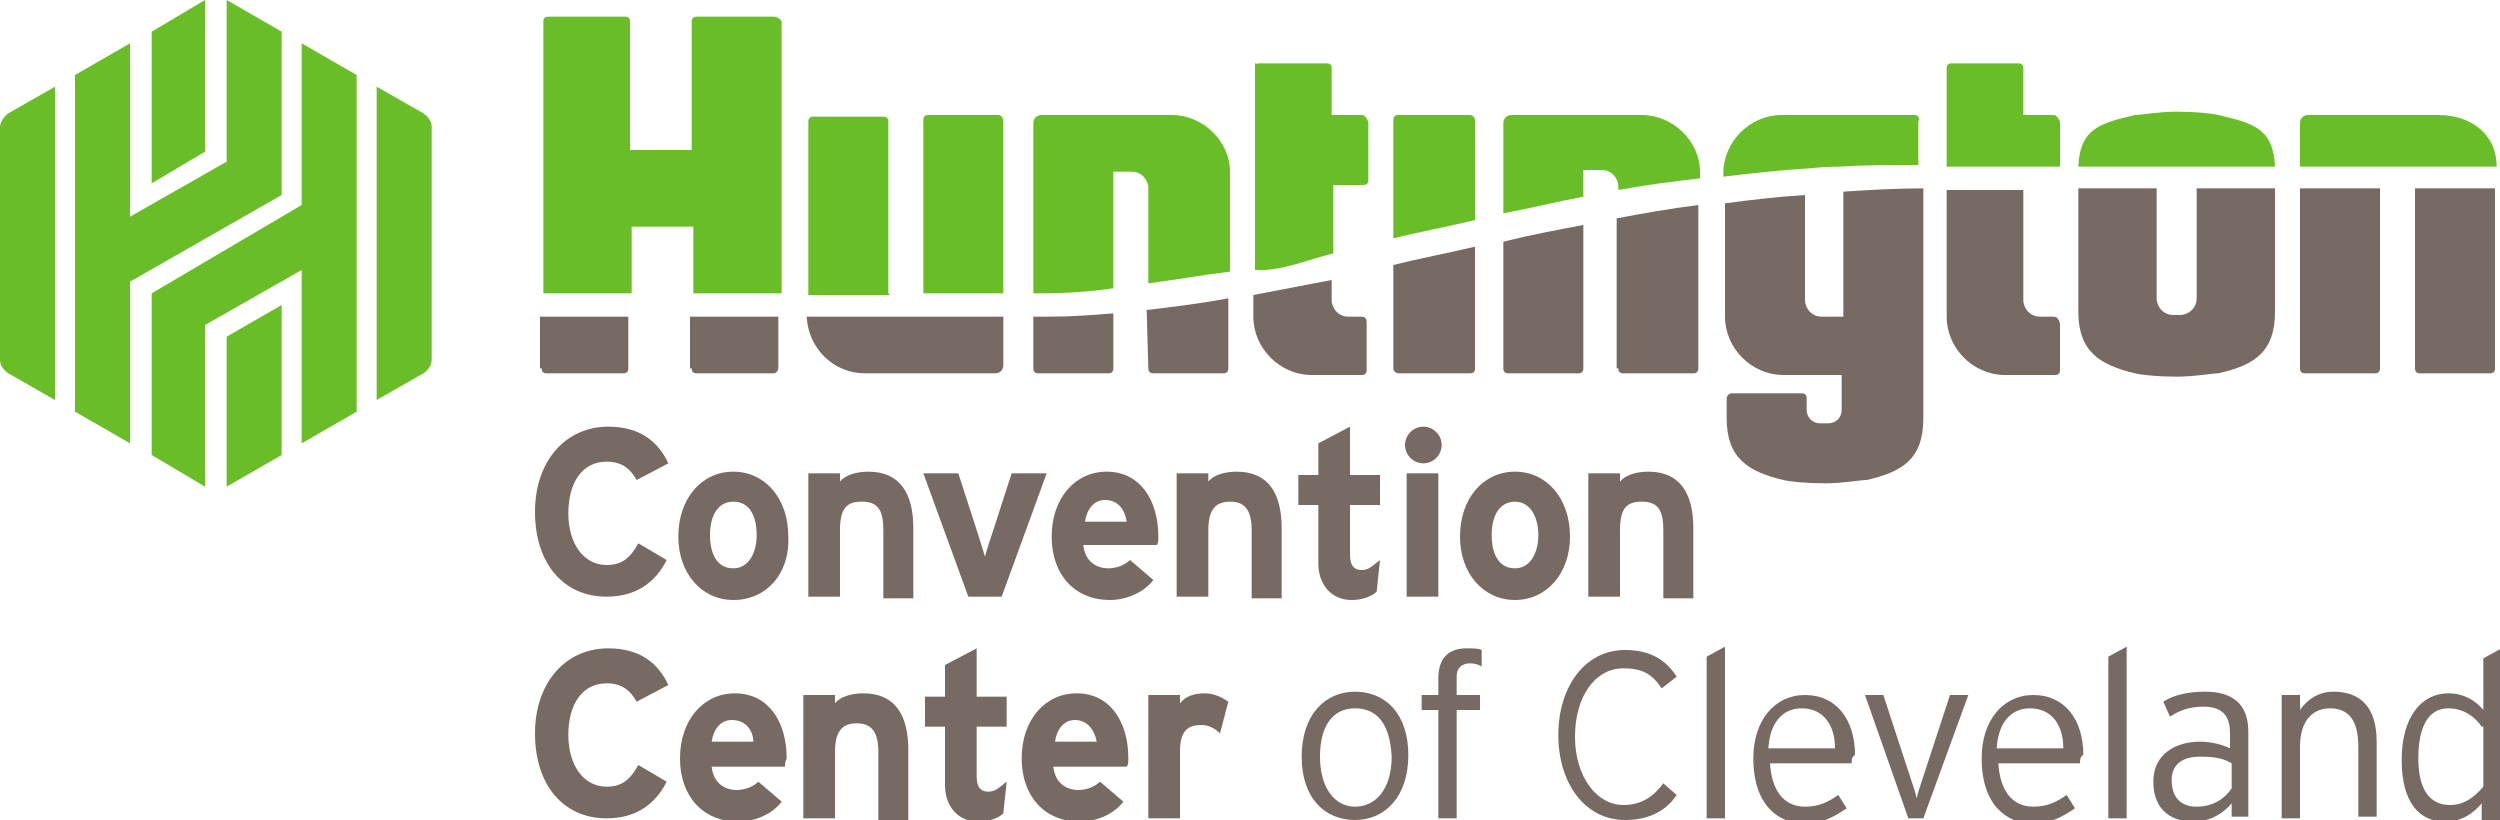 <?xml version="1.0" encoding="utf-8"?>
<!-- Generator: Adobe Illustrator 21.1.0, SVG Export Plug-In . SVG Version: 6.00 Build 0)  -->
<svg version="1.1" xmlns="http://www.w3.org/2000/svg" xmlns:xlink="http://www.w3.org/1999/xlink" x="0px" y="0px"
	 viewBox="0 0 150 49.2" enable-background="new 0 0 150 49.2" xml:space="preserve">
<g id="browser">
</g>
<g id="BACKGROUND">
</g>
<g id="ART_-_content_only">
</g>
<g id="breadcrumb">
</g>
<g id="NAVIGATION">
	<g>
		<path fill="#766A62" d="M38.2,28.8c-0.4-0.7-0.9-1.1-1.8-1.1c-1.5,0-2.3,1.3-2.3,3.1c0,1.8,0.9,3.1,2.3,3.1c0.9,0,1.4-0.4,1.9-1.3
			l1.7,1c-0.7,1.4-1.9,2.2-3.6,2.2c-2.6,0-4.3-2-4.3-5.1c0-3,1.8-5.1,4.4-5.1c1.9,0,3,0.9,3.6,2.2L38.2,28.8z"/>
		<path fill="#766A62" d="M44,36c-1.9,0-3.3-1.6-3.3-3.8c0-2.3,1.4-3.9,3.3-3.9c1.9,0,3.3,1.6,3.3,3.9C47.4,34.4,46,36,44,36z
			 M44,30.1c-0.9,0-1.4,0.8-1.4,2c0,1.1,0.4,2,1.4,2c0.9,0,1.4-0.9,1.4-2C45.4,31,45,30.1,44,30.1z"/>
		<path fill="#766A62" d="M53,35.8v-4c0-1.3-0.4-1.7-1.3-1.7s-1.3,0.4-1.3,1.7v4h-1.9v-7.4h1.9v0.5c0.3-0.4,1-0.6,1.7-0.6
			c1.9,0,2.7,1.3,2.7,3.4v4.2H53z"/>
		<path fill="#766A62" d="M60.1,35.8h-2l-2.7-7.4h2.1l1.1,3.4c0.2,0.6,0.4,1.3,0.5,1.6c0.1-0.4,0.3-1,0.5-1.6l1.1-3.4h2.1L60.1,35.8
			z"/>
		<path fill="#766A62" d="M69.4,32.7H65c0.1,1,0.8,1.4,1.5,1.4c0.5,0,1-0.2,1.3-0.5l1.4,1.2c-0.6,0.8-1.7,1.2-2.6,1.2
			c-2.1,0-3.5-1.5-3.5-3.8c0-2.3,1.4-3.9,3.3-3.9c2,0,3.1,1.7,3.1,3.9C69.5,32.4,69.5,32.6,69.4,32.7z M66.3,30
			c-0.7,0-1.1,0.6-1.2,1.3h2.5C67.5,30.6,67.1,30,66.3,30z"/>
		<path fill="#766A62" d="M75.1,35.8v-4c0-1.3-0.5-1.7-1.3-1.7c-0.8,0-1.3,0.4-1.3,1.7v4h-1.9v-7.4h1.9v0.5c0.3-0.4,1-0.6,1.7-0.6
			c1.9,0,2.7,1.3,2.7,3.4v4.2H75.1z"/>
		<path fill="#766A62" d="M82.6,35.5c-0.3,0.3-0.9,0.5-1.5,0.5c-1.2,0-2-0.9-2-2.2v-3.5h-1.2v-1.8h1.2v-1.9l1.9-1v2.9h1.8v1.8H81v3
			c0,0.7,0.3,0.9,0.7,0.9c0.4,0,0.6-0.2,1.1-0.6L82.6,35.5z"/>
		<path fill="#766A62" d="M85.4,27.8c-0.6,0-1.1-0.5-1.1-1.1c0-0.6,0.5-1.1,1.1-1.1c0.6,0,1.1,0.5,1.1,1.1
			C86.5,27.3,86,27.8,85.4,27.8z M84.4,35.8v-7.4h1.9v7.4H84.4z"/>
		<path fill="#766A62" d="M90.9,36c-1.9,0-3.3-1.6-3.3-3.8c0-2.3,1.4-3.9,3.3-3.9c1.9,0,3.3,1.6,3.3,3.9C94.2,34.4,92.8,36,90.9,36z
			 M90.9,30.1c-0.9,0-1.4,0.8-1.4,2c0,1.1,0.4,2,1.4,2c0.9,0,1.4-0.9,1.4-2C92.3,31,91.8,30.1,90.9,30.1z"/>
		<path fill="#766A62" d="M99.8,35.8v-4c0-1.3-0.4-1.7-1.3-1.7s-1.3,0.4-1.3,1.7v4h-1.9v-7.4h1.9v0.5c0.3-0.4,1-0.6,1.7-0.6
			c1.9,0,2.7,1.3,2.7,3.4v4.2H99.8z"/>
		<path fill="#766A62" d="M38.2,42.1c-0.4-0.7-0.9-1.1-1.8-1.1c-1.5,0-2.3,1.3-2.3,3.1c0,1.8,0.9,3.1,2.3,3.1c0.9,0,1.4-0.4,1.9-1.3
			l1.7,1c-0.7,1.4-1.9,2.2-3.6,2.2c-2.6,0-4.3-2-4.3-5.1c0-3,1.8-5.1,4.4-5.1c1.9,0,3,0.9,3.6,2.2L38.2,42.1z"/>
		<path fill="#766A62" d="M47.1,46h-4.4c0.1,1,0.8,1.4,1.5,1.4c0.5,0,1-0.2,1.3-0.5l1.4,1.2c-0.6,0.8-1.7,1.2-2.6,1.2
			c-2.1,0-3.5-1.5-3.5-3.8c0-2.3,1.4-3.9,3.3-3.9c2,0,3.1,1.7,3.1,3.9C47.1,45.7,47.1,45.9,47.1,46z M43.9,43.2
			c-0.7,0-1.1,0.6-1.2,1.3h2.5C45.2,43.9,44.8,43.2,43.9,43.2z"/>
		<path fill="#766A62" d="M52.7,49.1v-4c0-1.3-0.5-1.7-1.3-1.7c-0.8,0-1.3,0.4-1.3,1.7v4h-1.9v-7.4h1.9v0.5c0.3-0.4,1-0.6,1.7-0.6
			c1.9,0,2.7,1.3,2.7,3.4v4.2H52.7z"/>
		<path fill="#766A62" d="M60.2,48.8c-0.3,0.3-0.9,0.5-1.5,0.5c-1.2,0-2-0.9-2-2.2v-3.5h-1.2v-1.8h1.2v-1.9l1.9-1v2.9h1.8v1.8h-1.8
			v3c0,0.7,0.3,0.9,0.7,0.9c0.4,0,0.6-0.2,1.1-0.6L60.2,48.8z"/>
		<path fill="#766A62" d="M67.6,46h-4.4c0.1,1,0.8,1.4,1.5,1.4c0.5,0,1-0.2,1.3-0.5l1.4,1.2c-0.6,0.8-1.7,1.2-2.6,1.2
			c-2.1,0-3.5-1.5-3.5-3.8c0-2.3,1.4-3.9,3.3-3.9c2,0,3.1,1.7,3.1,3.9C67.7,45.7,67.7,45.9,67.6,46z M64.5,43.2
			c-0.7,0-1.1,0.6-1.2,1.3h2.5C65.7,43.9,65.3,43.2,64.5,43.2z"/>
		<path fill="#766A62" d="M73.2,44c-0.3-0.3-0.7-0.5-1.1-0.5c-0.8,0-1.3,0.3-1.3,1.6v4h-1.9v-7.4h1.9v0.5c0.3-0.4,0.8-0.6,1.5-0.6
			c0.6,0,1.1,0.3,1.4,0.5L73.2,44z"/>
		<path fill="#766A62" d="M81.3,49.2c-1.8,0-3.2-1.3-3.2-3.8c0-2.5,1.4-3.9,3.2-3.9s3.2,1.3,3.2,3.8S83.1,49.2,81.3,49.2z
			 M81.3,42.5c-1.3,0-2.1,1-2.1,2.9c0,1.9,0.9,3,2.1,3s2.2-1,2.2-3C83.4,43.4,82.6,42.5,81.3,42.5z"/>
		<path fill="#766A62" d="M88.2,39.8c-0.4,0-0.8,0.2-0.8,0.8v1.1h1.4v0.9h-1.4v6.5h-1.1v-6.5h-1v-0.9h1v-1c0-1.3,0.7-1.8,1.7-1.8
			c0.4,0,0.7,0,0.9,0.1v1C88.8,39.9,88.5,39.8,88.2,39.8z"/>
		<path fill="#766A62" d="M97.5,49.2c-2.4,0-4-2.2-4-5.1c0-2.9,1.6-5.1,4-5.1c1.4,0,2.4,0.5,3.1,1.6l-0.9,0.7
			c-0.6-0.9-1.2-1.2-2.3-1.2c-1.7,0-2.9,1.7-2.9,4.1c0,2.4,1.3,4.1,2.9,4.1c1.1,0,1.8-0.5,2.4-1.3l0.8,0.7
			C100,48.6,99,49.2,97.5,49.2z"/>
		<path fill="#766A62" d="M102.4,49.1v-9.7l1.1-0.6v10.3H102.4z"/>
		<path fill="#766A62" d="M111.1,45.8h-4.9c0.1,1.6,0.8,2.6,2.1,2.6c0.9,0,1.4-0.3,2-0.7l0.5,0.8c-0.9,0.6-1.5,0.9-2.6,0.9
			c-1.4,0-3-1-3-3.9c0-2.3,1.3-3.8,3.1-3.8c1.9,0,3,1.5,3,3.6C111.1,45.4,111.1,45.6,111.1,45.8z M108.1,42.5c-1.1,0-1.9,0.8-2,2.4
			h4C110.1,43.5,109.4,42.5,108.1,42.5z"/>
		<path fill="#766A62" d="M115.4,49.1h-0.9l-2.6-7.4h1.1l1.9,5.8l0.1,0.4l0.1-0.4l1.9-5.8h1.1L115.4,49.1z"/>
		<path fill="#766A62" d="M124.8,45.8h-4.9c0.1,1.6,0.8,2.6,2.1,2.6c0.9,0,1.4-0.3,2-0.7l0.5,0.8c-0.9,0.6-1.5,0.9-2.6,0.9
			c-1.4,0-3-1-3-3.9c0-2.3,1.3-3.8,3.1-3.8c1.9,0,3,1.5,3,3.6C124.8,45.4,124.8,45.6,124.8,45.8z M121.8,42.5c-1.1,0-1.9,0.8-2,2.4
			h4C123.8,43.5,123.1,42.5,121.8,42.5z"/>
		<path fill="#766A62" d="M126.5,49.1v-9.7l1.1-0.6v10.3H126.5z"/>
		<path fill="#766A62" d="M133.9,49.1v-0.9c-0.5,0.6-1.3,1.1-2.3,1.1c-1.2,0-2.4-0.6-2.4-2.4c0-1.7,1.4-2.4,2.8-2.4
			c0.7,0,1.4,0.2,1.8,0.4v-0.9c0-1.1-0.5-1.6-1.6-1.6c-0.8,0-1.4,0.2-2,0.6l-0.4-0.9c0.6-0.4,1.5-0.6,2.5-0.6c1.6,0,2.6,0.7,2.6,2.4
			v5.1H133.9z M133.9,45.8c-0.5-0.3-1-0.4-1.9-0.4c-1.1,0-1.7,0.5-1.7,1.4c0,1.1,0.6,1.6,1.5,1.6c1,0,1.7-0.5,2.1-1.1V45.8z"/>
		<path fill="#766A62" d="M141.5,49.1v-4.3c0-1.6-0.6-2.3-1.7-2.3c-1,0-1.8,0.7-1.8,2.3v4.3h-1.1v-7.4h1.1v0.9
			c0.4-0.6,1.1-1.1,2-1.1c1.6,0,2.6,0.9,2.6,3v4.5H141.5z"/>
		<path fill="#766A62" d="M148.9,49.1v-0.9c-0.5,0.6-1.2,1.1-2.2,1.1c-1.5,0-2.6-1.1-2.6-3.7c0-2.6,1.2-4,2.8-4c0.9,0,1.6,0.4,2.1,1
			v-3.1l1.1-0.6v10.3H148.9z M148.9,43.6c-0.4-0.6-1.1-1.1-2-1.1c-1.2,0-1.8,1.1-1.8,3c0,1.9,0.7,2.8,1.9,2.8c0.8,0,1.4-0.4,2-1.1
			V43.6z"/>
		<polygon fill="#69BE28" points="12.3,9.1 12.3,0 9.1,1.9 9.1,11 		"/>
		<polygon fill="#69BE28" points="13.6,20.2 13.6,29.2 16.9,27.3 16.9,18.3 		"/>
		<polygon fill="#69BE28" points="9.1,17.6 9.1,27.3 12.3,29.2 12.3,19.5 18.1,16.2 18.1,26.6 21.4,24.7 21.4,4.5 18.1,2.6 
			18.1,12.3 		"/>
		<polygon fill="#69BE28" points="7.8,2.6 4.5,4.5 4.5,24.7 7.8,26.6 7.8,16.9 16.9,11.7 16.9,1.9 13.6,0 13.6,9.7 7.8,13 		"/>
		<path fill="#69BE28" d="M3.3,5.2L0.5,6.8C0.2,7,0,7.4,0,7.6l0,14c0,0.3,0.2,0.6,0.5,0.8L3.3,24L3.3,5.2z"/>
		<path fill="#69BE28" d="M22.6,24l2.8-1.6c0.3-0.2,0.5-0.5,0.5-0.8l0-14c0-0.3-0.2-0.6-0.5-0.8l-2.8-1.6L22.6,24z"/>
		<path fill="#69BE28" d="M59.9,6.9h-4.2c-0.2,0-0.3,0.1-0.3,0.3v10.4c1.9,0,3.6,0,4.8,0V7.3C60.2,7.1,60.1,6.9,59.9,6.9z"/>
		<path fill="#69BE28" d="M70.3,6.9h-7.8c-0.3,0-0.5,0.2-0.5,0.5v10.2c0.3,0,0.5,0,0.5,0c1.5,0,2.9-0.1,4.3-0.3v-7h1.1
			c0.6,0,1,0.5,1,1l0,5.7c1.6-0.2,3.2-0.5,4.9-0.7v-6C73.8,8.5,72.2,6.9,70.3,6.9z"/>
		<path fill="#69BE28" d="M146.3,6.9h-7.8c-0.3,0-0.5,0.2-0.5,0.5V10h11.8C149.8,8,148.2,6.9,146.3,6.9z"/>
		<path fill="#69BE28" d="M133.1,6.9c-0.4-0.1-1.4-0.2-2.5-0.2c-1.1,0-2.1,0.2-2.5,0.2c-2.1,0.5-3.3,0.8-3.4,3.1h11.8
			C136.4,7.7,135.2,7.4,133.1,6.9z"/>
		<path fill="#69BE28" d="M81.7,6.9h-1.8V4.1c0-0.2-0.1-0.3-0.3-0.3h-4c-0.2,0-0.3,0.1-0.3-0.1v12.5c1.5,0.1,3.1-0.6,4.7-1v-4.1h1.8
			c0.2,0,0.3-0.1,0.3-0.3V7.3C82,7.1,81.9,6.9,81.7,6.9z"/>
		<path fill="#69BE28" d="M53.3,17.5V7.3c0-0.2-0.1-0.3-0.3-0.3h-4.2c-0.2,0-0.3,0.1-0.3,0.3v10.4c1.7,0,3.3,0,4.9,0
			C53.3,17.6,53.3,17.6,53.3,17.5z"/>
		<path fill="#69BE28" d="M46.4,1h-4.6c-0.2,0-0.3,0.1-0.3,0.3V9h-3.7V1.3c0-0.2-0.1-0.3-0.3-0.3h-4.6c-0.2,0-0.3,0.1-0.3,0.3v16.3
			c1.6,0,3.4,0,5.3,0v-4h3.7v4c1.8,0,3.5,0,5.3,0V1.3C46.8,1.1,46.6,1,46.4,1z"/>
		<path fill="#69BE28" d="M123.2,6.9h-1.8V4.1c0-0.2-0.1-0.3-0.3-0.3h-4c-0.2,0-0.3,0.1-0.3,0.3V10h6.8V7.3
			C123.5,7.1,123.4,6.9,123.2,6.9z"/>
		<path fill="#69BE28" d="M114.9,6.9h-8c-1.9,0-3.5,1.6-3.5,3.5v0.2c1.7-0.2,3.4-0.4,5.2-0.5c0.8-0.1,1.7-0.1,1.7-0.1
			c1.6-0.1,3.2-0.1,4.8-0.1V7.3C115.2,7.1,115.1,6.9,114.9,6.9z"/>
		<path fill="#69BE28" d="M88.2,6.9h-4.3c-0.2,0-0.3,0.1-0.3,0.3v7.1c1.6-0.4,3.3-0.7,4.9-1.1v-6C88.5,7.1,88.4,6.9,88.2,6.9z"/>
		<path fill="#69BE28" d="M98.5,6.9h-7.8c-0.3,0-0.5,0.2-0.5,0.5v5.4c1.6-0.3,3.2-0.7,4.8-1v-1.6h1.1c0.6,0,1,0.5,1,1v0.2
			c1.6-0.3,3.2-0.5,4.9-0.7v-0.4C102,8.5,100.4,6.9,98.5,6.9z"/>
		<path fill="#766A62" d="M51.9,22.4h7.8c0.3,0,0.5-0.2,0.5-0.5V19c-2.7,0-7,0-11.8,0C48.5,20.9,50,22.4,51.9,22.4z"/>
		<path fill="#766A62" d="M62,19v3.1c0,0.2,0.1,0.3,0.3,0.3h4.2c0.2,0,0.3-0.1,0.3-0.3v-3.3c-1.2,0.1-2.5,0.2-3.8,0.2
			C63,19,62.6,19,62,19z"/>
		<path fill="#766A62" d="M81.7,19h-0.8c-0.6,0-1-0.5-1-1v-1.2c-1.6,0.3-3.1,0.6-4.7,0.9v1.3c0,1.9,1.6,3.5,3.5,3.5h3
			c0.2,0,0.3-0.1,0.3-0.3v-2.8C82,19.1,81.9,19,81.7,19z"/>
		<path fill="#766A62" d="M68.9,22.1c0,0.2,0.1,0.3,0.3,0.3h4.2c0.2,0,0.3-0.1,0.3-0.3v-4.2c-1.6,0.3-3.2,0.5-4.9,0.7L68.9,22.1z"/>
		<path fill="#766A62" d="M32.5,22.1c0,0.2,0.1,0.3,0.3,0.3h4.6c0.2,0,0.3-0.1,0.3-0.3V19c-1.9,0-3.6,0-5.3,0V22.1z"/>
		<path fill="#766A62" d="M41.5,22.1c0,0.2,0.1,0.3,0.3,0.3h4.6c0.2,0,0.3-0.2,0.3-0.3V19c-1.7,0-3.5,0-5.3,0V22.1z"/>
		<path fill="#766A62" d="M131.8,11.4v6.5c0,0.6-0.5,1-1,1h-0.4c-0.6,0-1-0.5-1-1v-6.5c0,0,0-0.1,0-0.1h-4.7v7.4
			c0,2.4,1.3,3.2,3.4,3.7c0.4,0.1,1.4,0.2,2.5,0.2c1.1,0,2.1-0.2,2.5-0.2c2.2-0.5,3.4-1.3,3.4-3.7v-7.4h-4.7
			C131.8,11.3,131.8,11.4,131.8,11.4z"/>
		<path fill="#766A62" d="M123.2,19h-0.8c-0.6,0-1-0.5-1-1v-6.6h-4.6v7.6c0,1.9,1.6,3.5,3.5,3.5h3c0.2,0,0.3-0.1,0.3-0.3v-2.8
			C123.5,19.1,123.4,19,123.2,19z"/>
		<path fill="#766A62" d="M138,22.1c0,0.2,0.1,0.3,0.3,0.3h4.2c0.2,0,0.3-0.1,0.3-0.3V11.3H138V22.1z"/>
		<path fill="#766A62" d="M144.9,11.3c0,0,0,0.1,0,0.1v10.7c0,0.2,0.1,0.3,0.3,0.3h4.2c0.2,0,0.3-0.1,0.3-0.3V11.3H144.9z"/>
		<path fill="#766A62" d="M97.1,22.1c0,0.2,0.1,0.3,0.3,0.3h4.2c0.2,0,0.3-0.1,0.3-0.3v-9.8c-1.6,0.2-3.3,0.5-4.9,0.8V22.1z"/>
		<path fill="#766A62" d="M110.4,19h-1.1c-0.6,0-1-0.5-1-1v-6.3c-1.6,0.1-3.3,0.3-4.8,0.5v6.8c0,1.9,1.6,3.5,3.5,3.5h3.5v2.1
			c0,0.5-0.4,0.8-0.8,0.8h-0.5c-0.5,0-0.8-0.4-0.8-0.8v-0.7c0-0.2-0.1-0.3-0.3-0.3h-4.2c-0.2,0-0.3,0.2-0.3,0.3v1.2
			c0,2.4,1.3,3.2,3.4,3.7c0.4,0.1,1.4,0.2,2.5,0.2c1.1,0,2.1-0.2,2.5-0.2c2.2-0.5,3.4-1.3,3.4-3.7V11.3c-1.6,0-3.3,0.1-4.8,0.2V19z"
			/>
		<path fill="#766A62" d="M90.2,22.1c0,0.2,0.1,0.3,0.3,0.3h4.2c0.2,0,0.3-0.1,0.3-0.3v-8.6c-1.6,0.3-3.2,0.6-4.8,1V22.1z"/>
		<path fill="#766A62" d="M83.6,22.1c0,0.2,0.2,0.3,0.3,0.3h4.3c0.2,0,0.3-0.1,0.3-0.3v-7.3c-1.7,0.4-3.3,0.7-4.9,1.1V22.1z"/>
	</g>
</g>
<g id="cursors">
</g>
</svg>
